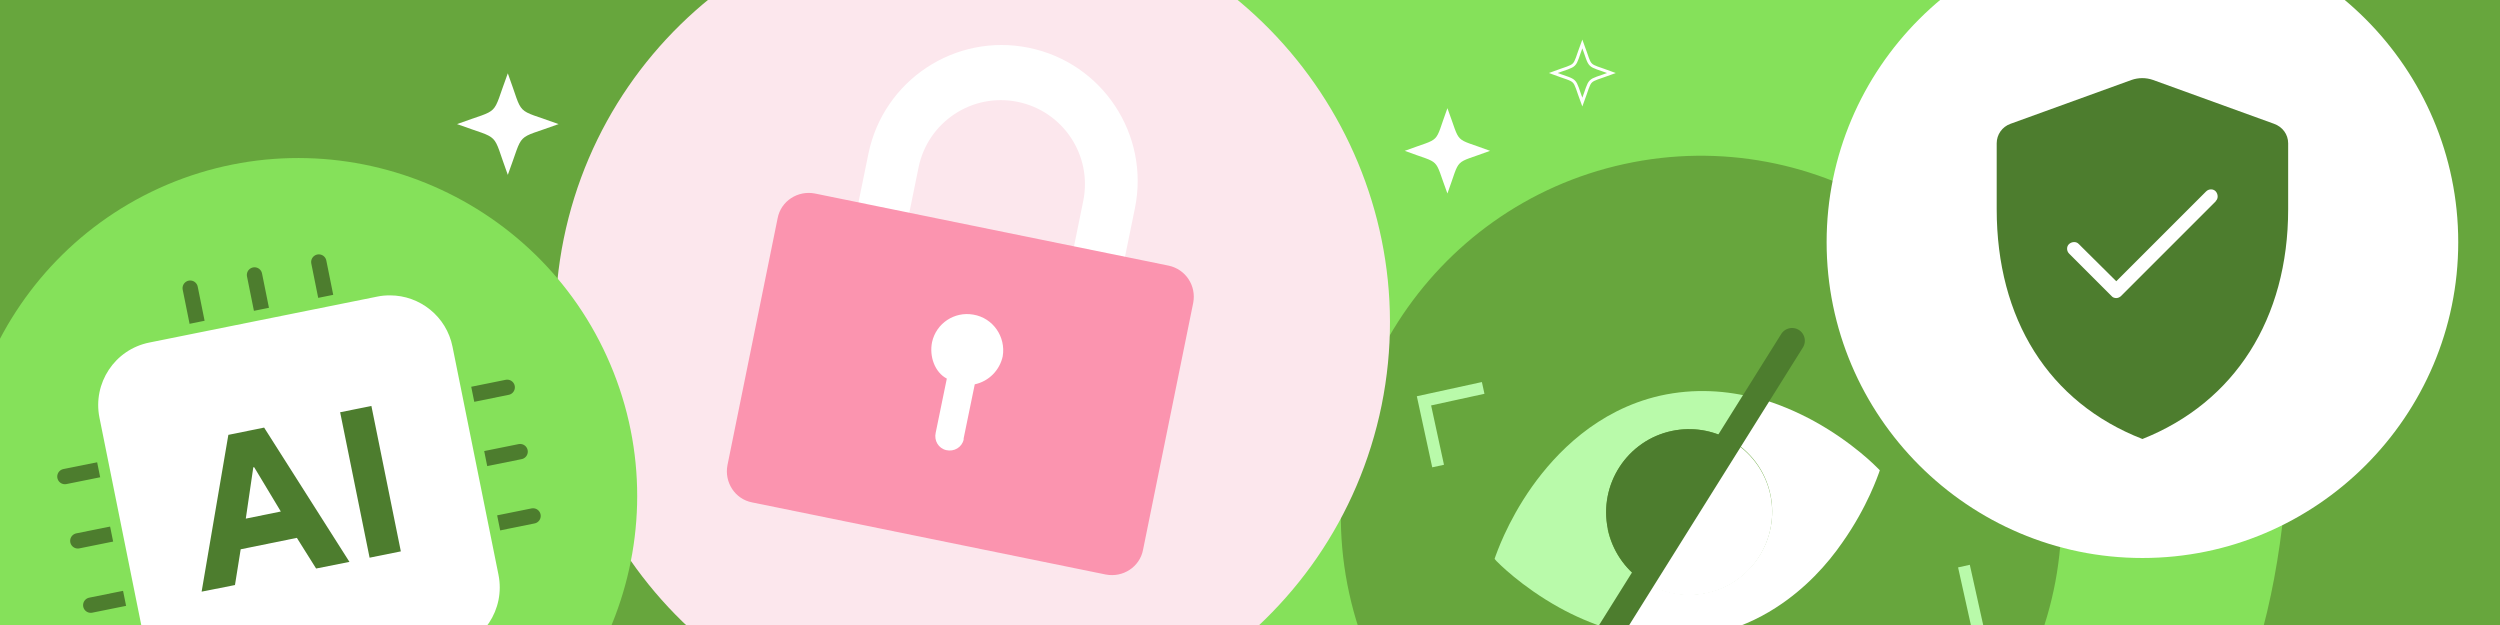 <?xml version="1.0" encoding="UTF-8"?>
<svg id="Layer_1" xmlns="http://www.w3.org/2000/svg" xmlns:xlink="http://www.w3.org/1999/xlink" version="1.1" viewBox="0 0 832 208">
  <rect x="0" y="0" width="832" height="208" fill="#333333" stroke="none"/>
  <!-- Generator: Adobe Illustrator 29.7.0, SVG Export Plug-In . SVG Version: 2.1.1 Build 138)  -->
  <defs>
    <style>
      .st0, .st1, .st2, .st3, .st4, .st5 {
        fill: none;
      }

      .st6 {
        fill: #fce7ed;
      }

      .st6, .st7, .st8, .st9 {
        fill-rule: evenodd;
      }

      .st7, .st10 {
        fill: #fff;
      }

      .st1 {
        stroke: #fff;
      }

      .st1, .st2, .st3, .st4, .st5 {
        stroke-miterlimit: 10;
      }

      .st11 {
        fill: #4d7d2e;
      }

      .st2 {
        stroke-width: 5.1px;
      }

      .st2, .st3 {
        stroke: #4d7d2e;
        stroke-linecap: round;
      }

      .st3 {
        stroke-width: 8.5px;
      }

      .st12 {
        fill: #b9faaa;
      }

      .st13, .st9 {
        fill: #67a63d;
      }

      .st14 {
        isolation: isolate;
      }

      .st8, .st15 {
        fill: #85e15a;
      }

      .st16 {
        fill: #fb94af;
      }

      .st4 {
        stroke-width: 4px;
      }

      .st4, .st5 {
        stroke: #b9faaa;
      }

      .st5 {
        stroke-width: 5.8px;
      }

      .st17 {
        clip-path: url(#clippath);
      }
    </style>
    <clipPath id="clippath">
      <rect class="st0" y="0" width="832" height="208"/>
    </clipPath>
  </defs>
  <g class="st14">
    <g id="Isolation_Mode">
      <rect class="st0" x="-4" y="-5.4" width="840.3" height="217.4"/>
      <g class="st17">
        <g>
          <rect class="st13" x="-3.3" y="-4.9" width="840.2" height="217.4"/>
          <path class="st15" d="M319.5,30c38.5-84.3,183.1-170.6,303.3-138.7,123.2,32.6,162.5,227.7,125.7,333-43.6,124.7-197.4,113.4-295.7,65.9-91.2-44.1-188-140.5-133.4-260.1h0Z"/>
          <path class="st9" d="M591.8,288.9c64.5-14.1,105.6-78.3,91.5-142.8-14.1-64.5-78.3-105.6-142.8-91.5-64.5,14.1-105.6,78.3-91.5,142.8s78.3,105.6,142.8,91.5h0Z"/>
          <g>
            <g>
              <polyline class="st4" points="493.6 129.1 473.9 133.4 478.6 155.1"/>
              <polyline class="st5" points="638.3 118.1 633.9 98.4 614.2 102.7"/>
              <polyline class="st4" points="638.7 214.4 658.4 210 653.6 188.4"/>
            </g>
            <g>
              <path class="st12" d="M535.1,176.1c-3.1-14.9,6.5-29.6,21.4-32.7,6.8-1.4,13.6-.2,19.2,3l8.7-13.9c-9.5-2.5-20.4-3.4-32-.8-20.9,4.8-34.6,19.1-42.5,30.2-8.5,12-12,22.8-12.2,23.2l-.3.9.6.7c.3.3,8.2,8.5,21.1,15.6,4.7,2.6,10.5,5.2,17,7.2l10.2-16.4c-5.6-3.9-9.8-9.9-11.3-17.1h0Z"/>
              <path class="st11" d="M535.1,176.1c1.5,7.2,5.7,13.2,11.3,17.1l29.3-46.8c-5.6-3.2-12.4-4.4-19.2-3-14.9,3.1-24.5,17.7-21.4,32.7h0Z"/>
              <path class="st10" d="M570.3,209.4l.3,1.5c7.7-1.8,14.4-4.8,20.3-8.6,10-6.4,17.3-14.6,22.2-21.7,8.5-12,12-22.8,12.2-23.2l.3-.9-.7-.7c-.3-.3-8.2-8.5-21.1-15.6-5.3-2.9-11.9-5.9-19.4-7.9l-8.7,13.9c6.7,3.8,11.8,10.3,13.5,18.4,3.1,14.9-6.5,29.6-21.4,32.7-7.7,1.6-15.3-.2-21.3-4.3l-10.2,16.4c10,3,21.8,4.3,34.4,1.4l-.3-1.5h0Z"/>
              <path class="st10" d="M567.8,197.5c14.9-3.1,24.5-17.7,21.4-32.7-1.7-8.1-6.8-14.6-13.5-18.4l-29.3,46.8c6,4.1,13.6,5.9,21.3,4.3h0Z"/>
              <line class="st3" x1="525.5" y1="226.7" x2="596.4" y2="113.4"/>
            </g>
          </g>
          <g>
            <path class="st6" d="M296,243.3c74.9,15.2,148.5-33.4,163.8-108.4,15.2-74.9-33.4-148.5-108.4-163.8-74.9-15.2-148.5,33.4-163.8,108.4-15.2,74.9,33.4,148.5,108.4,163.8Z"/>
            <g>
              <path class="st10" d="M300.4,81.7l5.3-26c3.1-15.1,17.8-24.9,33-21.8,15.1,3.1,24.9,17.8,21.8,33l-5.3,26,17,3.3,5.5-26.9c5-24.5-10.8-48.4-35.3-53.4-24.5-5-48.4,10.8-53.4,35.3l-5.5,26.9"/>
              <path class="st16" d="M271.2,64.4l117.7,24c5.7,1.2,9.3,6.7,8.2,12.4l-16.7,82.2c-1.1,5.7-6.7,9.3-12.4,8.2l-117.7-24c-5.7-1.1-9.3-6.7-8.2-12.4l16.7-82.2c1.1-5.7,6.7-9.3,12.4-8.2"/>
              <path class="st10" d="M333.7,118.6c1.1-6.5-3.2-12.8-9.8-13.9-6.3-1.1-12.3,2.9-13.7,9.1-1,4.8.9,10.1,4.9,12.2l-3.7,18c-.6,2.6.9,5.2,3.5,5.8s5.2-.9,5.8-3.5c0-.1,0-.3,0-.4l3.7-18c4.7-1,8.3-4.7,9.3-9.3"/>
            </g>
          </g>
          <path class="st7" d="M713,185.7c57.9,0,105.1-47.2,105.1-105.1s-47.2-105.1-105.1-105.1-105.1,47.2-105.1,105.1,47.2,105.1,105.1,105.1Z"/>
          <path class="st8" d="M140.8,269.9c57.7-22.7,86.2-88.3,63.4-146S115.9,37.7,58.2,60.4C.6,83.2-28,148.8-5.2,206.4c22.7,57.7,88.3,86.2,146,63.5h0Z"/>
          <g>
            <g>
              <g>
                <line class="st2" x1="114.4" y1="238.8" x2="84.7" y2="91.5"/>
                <line class="st2" x1="135.7" y1="234.4" x2="106.1" y2="87.2"/>
                <line class="st2" x1="93" y1="243.1" x2="63.3" y2="95.9"/>
              </g>
              <g>
                <line class="st2" x1="25.9" y1="180" x2="173.1" y2="150.3"/>
                <line class="st2" x1="30.2" y1="201.4" x2="177.4" y2="171.7"/>
                <line class="st2" x1="21.6" y1="158.6" x2="168.8" y2="128.9"/>
              </g>
              <g>
                <path class="st10" d="M69.2,233.8c-10.9,0-20.4-7.8-22.6-18.5l-15.3-75.9c-2.5-12.4,5.6-24.6,18-27.1l75.9-15.3c1.5-.3,3.1-.5,4.6-.5,10.9,0,20.4,7.8,22.6,18.5l15.3,75.9c1.2,6,0,12.2-3.4,17.3-3.4,5.1-8.6,8.6-14.6,9.8l-75.9,15.3c-1.5.3-3.1.5-4.6.5h0Z"/>
                <path class="st15" d="M129.8,98.3c9.9,0,18.8,7,20.8,17.1l15.3,75.9c2.3,11.5-5.1,22.7-16.6,25l-75.9,15.3c-1.4.3-2.8.4-4.2.4-9.9,0-18.8-7-20.8-17.1l-15.3-75.9c-2.3-11.5,5.1-22.7,16.6-25l75.9-15.3c1.4-.3,2.8-.4,4.2-.4M129.8,94.8c-1.6,0-3.3.2-4.9.5l-75.9,15.3c-6.5,1.3-12.1,5.1-15.8,10.6-3.7,5.5-5,12.1-3.7,18.6l15.3,75.9c2.3,11.5,12.5,19.9,24.3,19.9s3.3-.2,4.9-.5l75.9-15.3c13.4-2.7,22.1-15.8,19.4-29.2l-15.3-75.9c-2.3-11.5-12.5-19.9-24.3-19.9h0Z"/>
              </g>
            </g>
            <g>
              <path class="st11" d="M76.1,144.7l11.8-2.4,28.4,44.7-11.1,2.2-6.4-10.2-18.7,3.8-1.9,11.9-11.1,2.2,8.9-52.2h0ZM93.5,170.3l-8.9-14.8h-.3c0,0-2.5,17.1-2.5,17.1l11.8-2.4h0Z"/>
              <path class="st11" d="M113.2,137.2l10.4-2.1,9.8,48.4-10.4,2.1s-9.8-48.4-9.8-48.4Z"/>
            </g>
          </g>
          <g id="Protected-User_D">
            <path class="st11" d="M756.8,41.2l-40.3-14.6c-2.3-.8-4.8-.8-7.1,0l-40.3,14.6c-2.8,1-4.6,3.6-4.6,6.5v21.9c0,36.5,17.2,64.3,48.5,76.5,30.7-12.2,48.5-40,48.5-76.5v-21.9c0-3-1.9-5.5-4.7-6.5h0ZM737.4,67l-31.5,31.5c-.4.4-1,.7-1.6.7s-1.2-.2-1.6-.7l-14.1-14.1c-.9-.9-.9-2.4,0-3.2s2.4-.9,3.2,0l12.5,12.4,29.9-29.9c.9-.9,2.4-.9,3.2,0s.9,2.4,0,3.2h0Z"/>
          </g>
        </g>
      </g>
      <path class="st10" d="M481.7,36c-4.6,12.5-1.6,9.5-14.2,14.2,12.5,4.7,9.5,1.6,14.2,14.2,4.6-12.5,1.6-9.5,14.2-14.2-12.5-4.7-9.5-1.6-14.2-14.2Z"/>
      <path class="st10" d="M169,58.2c5.6-15,2-11.4,16.9-16.9-15-5.5-11.4-2-16.9-16.9-5.6,15-2,11.4-16.9,16.9,15,5.5,11.4,2,16.9,16.9Z"/>
      <path class="st1" d="M526.6,14.6c-3.2,8.6-1.1,6.5-9.7,9.7,8.6,3.2,6.5,1.1,9.7,9.7,3.2-8.6,1.1-6.5,9.7-9.7-8.6-3.2-6.5-1.1-9.7-9.7Z"/>
    </g>
  </g>
</svg>